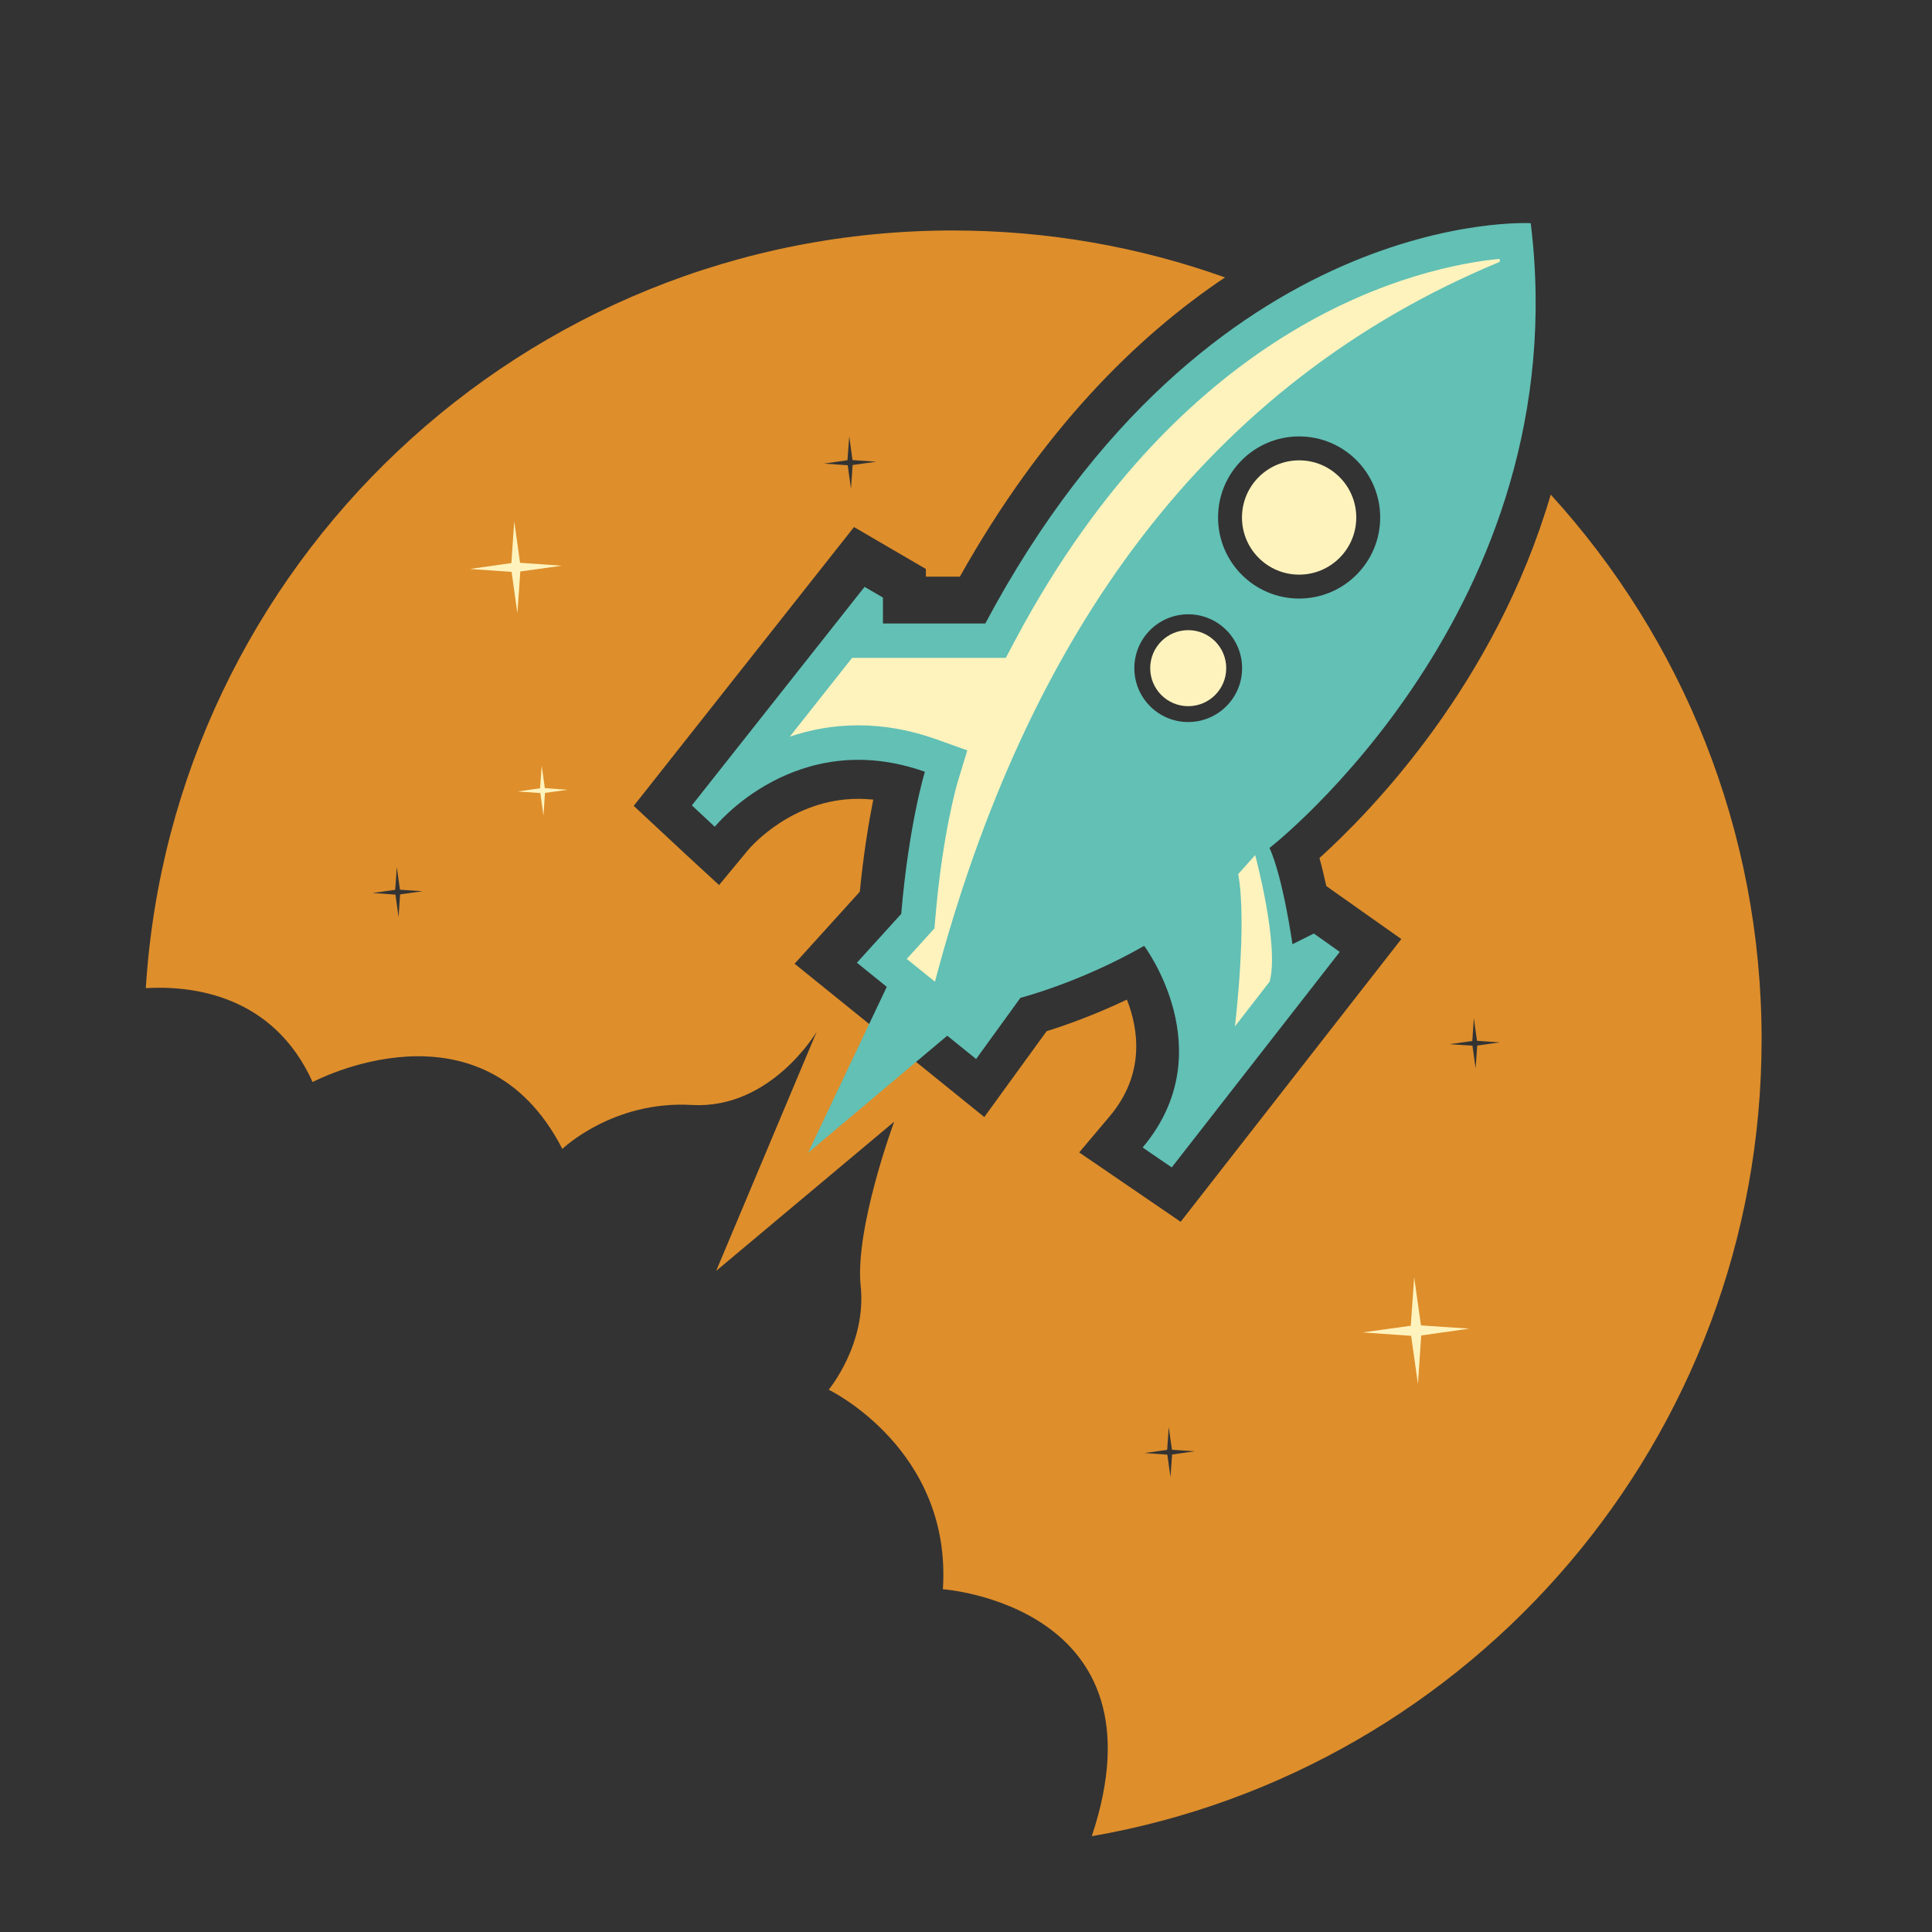 <svg width="121" height="121" viewBox="0 0 121 121" fill="none" xmlns="http://www.w3.org/2000/svg">
<rect x="0" y="0" width="121" height="121" fill="#333333" stroke="none"/>
<path fill-rule="evenodd" clip-rule="evenodd" d="M69.506 69.905L67.59 72.176L73.944 76.52L87.764 58.813L83.066 55.494C82.94 54.918 82.798 54.319 82.64 53.736C85.91 50.779 93.639 42.83 97.122 30.977C105.329 39.981 110.331 51.957 110.328 65.104C110.328 90.111 92.203 110.869 68.378 115C73.195 100.541 59.052 99.532 59.052 99.532C59.627 90.758 51.901 87.036 51.901 87.036C51.901 87.036 54.282 84.175 53.904 80.548C53.526 76.93 56.001 70.252 56.001 70.252L44.853 79.594L51.145 64.623C51.145 64.623 48.283 69.487 43.332 69.204C38.381 68.912 35.219 71.955 35.219 71.955C30.166 62.116 19.578 67.769 19.578 67.769C17.087 62.25 11.947 61.722 9.132 61.887C10.788 35.406 32.776 14.435 59.675 14.435C65.656 14.435 71.395 15.472 76.722 17.375C71.2 21.07 65.286 26.906 60.116 36.115H57.988V35.635L53.486 33.009L39.69 50.472L42.938 53.499L45.035 55.431L46.856 53.231L46.863 53.223C47.05 53.006 49.628 50.03 53.762 50.03C54.069 50.03 54.377 50.046 54.692 50.078C54.408 51.505 54.085 53.452 53.849 55.848L49.765 60.358L61.646 69.96L65.548 64.584C66.612 64.252 68.457 63.614 70.578 62.605C71.295 64.426 71.745 67.24 69.506 69.905ZM54.882 28.918L53.399 29.123L53.297 30.613L53.092 29.138L51.602 29.036L53.076 28.823L53.187 27.333L53.392 28.815L54.882 28.918ZM25.057 56.014L26.476 55.817L25.049 55.722L24.852 54.303L24.75 55.73L23.339 55.927L24.766 56.03L24.963 57.441L25.057 56.014ZM74.819 90.892L73.408 91.097L73.306 92.516L73.109 91.104L71.682 91.002L73.101 90.805L73.195 89.378L73.4 90.797L74.819 90.892ZM92.518 65.482L93.93 65.285L92.503 65.183L92.305 63.772L92.211 65.198L90.792 65.396L92.219 65.49L92.416 66.909L92.518 65.482Z" fill="#DE8E2B"/>
<path fill-rule="evenodd" clip-rule="evenodd" d="M61.709 39.048C75.679 12.827 95.869 13.978 95.869 13.978C98.833 38.094 79.502 53.121 79.51 53.105C80.37 55.021 80.945 59.136 80.945 59.136L82.285 58.466L83.909 59.617L73.385 73.114L71.563 71.868C76.633 65.845 71.658 59.238 71.658 59.238C67.637 61.541 63.908 62.494 63.908 62.494L61.133 66.326L53.667 60.295L56.443 57.236C56.923 51.591 57.925 48.335 57.925 48.335C49.836 45.466 44.767 51.78 44.767 51.78L43.332 50.44L54.148 36.754L55.299 37.424V39.048H61.709ZM86.44 32.41C86.44 35.214 84.167 37.487 81.363 37.487C78.559 37.487 76.286 35.214 76.286 32.41C76.286 29.606 78.559 27.333 81.363 27.333C84.167 27.333 86.44 29.606 86.44 32.41ZM77.792 41.847C77.792 43.711 76.281 45.221 74.417 45.221C72.554 45.221 71.043 43.711 71.043 41.847C71.043 39.983 72.554 38.473 74.417 38.473C76.281 38.473 77.792 39.983 77.792 41.847Z" fill="#62C0B5"/>
<path d="M93.922 16.209C88.947 16.706 74.346 19.899 63.601 40.057L62.994 41.2H53.368L49.465 46.136C50.727 45.71 52.162 45.426 53.754 45.426C55.37 45.426 57.01 45.718 58.642 46.301L60.581 46.995L59.982 48.966C59.974 48.998 59.036 52.111 58.587 57.417L58.524 58.143L56.789 60.058L58.555 61.485C64.334 39.647 75.592 24.014 93.93 16.398C93.93 16.327 93.93 16.272 93.922 16.209Z" fill="#FFF3BD"/>
<path d="M81.363 35.989C83.34 35.989 84.942 34.387 84.942 32.41C84.942 30.433 83.34 28.831 81.363 28.831C79.386 28.831 77.784 30.433 77.784 32.41C77.784 34.387 79.386 35.989 81.363 35.989Z" fill="#FFF3BD"/>
<path d="M74.417 44.228C75.732 44.228 76.798 43.162 76.798 41.847C76.798 40.532 75.732 39.466 74.417 39.466C73.102 39.466 72.037 40.532 72.037 41.847C72.037 43.162 73.102 44.228 74.417 44.228Z" fill="#FFF3BD"/>
<path d="M55.694 61.477L50.608 72.199L59.951 64.339L55.694 61.477Z" fill="#62C0B5"/>
<path d="M78.612 53.554C78.612 53.554 80.133 59.207 79.518 61.477L77.342 64.284C77.342 64.284 78.123 57.827 77.547 54.745L78.612 53.554Z" fill="#FFF3BD"/>
<path d="M35.188 35.43L32.586 35.792L32.405 38.417L32.042 35.816L29.425 35.635L32.027 35.264L32.208 32.647L32.571 35.248L35.188 35.43Z" fill="#FFF3BD"/>
<path d="M35.551 49.463L34.132 49.66L34.037 51.087L33.84 49.668L32.413 49.573L33.824 49.368L33.926 47.949L34.124 49.36L35.551 49.463Z" fill="#FFF3BD"/>
<path d="M92.022 83.213L89.01 83.639L88.805 86.674L88.379 83.662L85.344 83.449L88.356 83.031L88.569 79.996L88.994 83.008L92.022 83.213Z" fill="#FFF3BD"/>
</svg>
